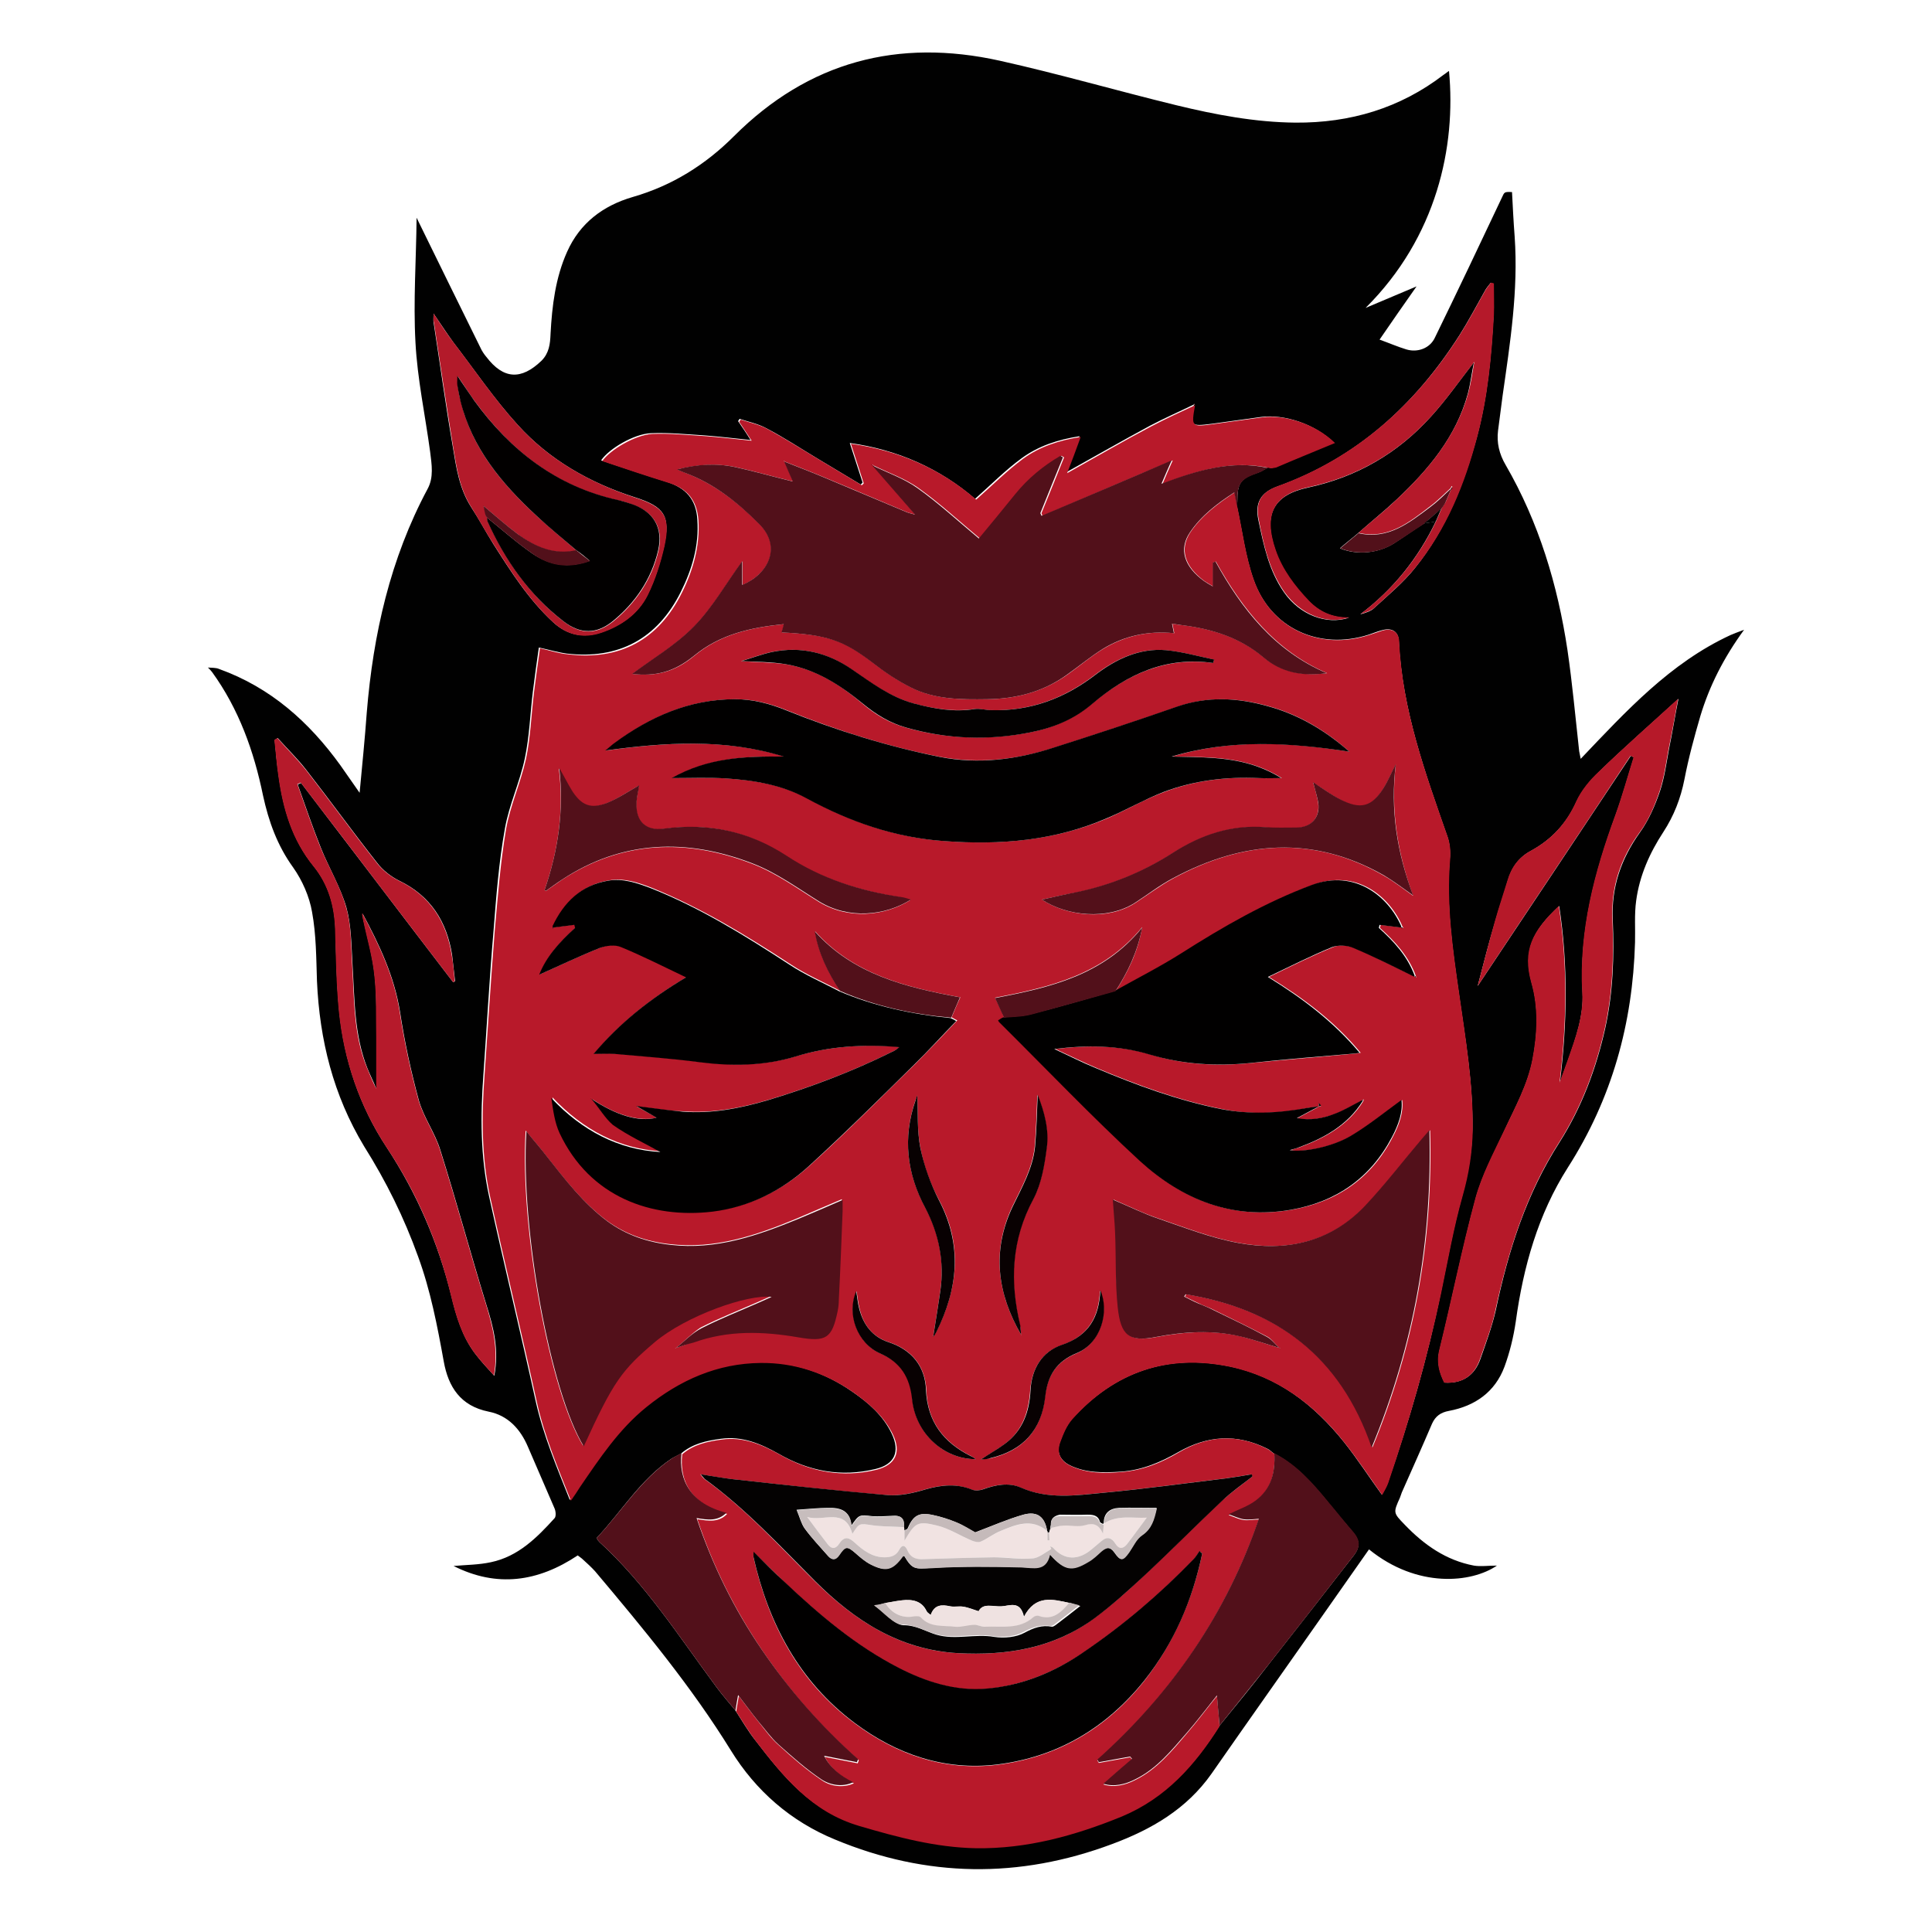 <?xml version="1.0" encoding="utf-8"?>
<!-- Generator: Adobe Illustrator 23.1.1, SVG Export Plug-In . SVG Version: 6.00 Build 0)  -->
<svg version="1.1" id="Шар_1" xmlns="http://www.w3.org/2000/svg" xmlns:xlink="http://www.w3.org/1999/xlink" x="0px" y="0px"
	 viewBox="0 0 512 512" style="enable-background:new 0 0 512 512;" xml:space="preserve">
<style type="text/css">
	.st0{fill:#FFFFFF;}
	.st1{fill:#010101;}
	.st2{fill:#B8192A;}
	.st3{fill:#52101A;}
	.st4{fill:#B61929;}
	.st5{fill:#B61A2B;}
	.st6{fill:#B5192A;}
	.st7{fill:#B31A2A;}
	.st8{fill:#020000;}
	.st9{fill:#010000;}
	.st10{fill:#040202;}
	.st11{fill:#53101A;}
	.st12{fill:#030101;}
	.st13{fill:#090102;}
	.st14{fill:#080102;}
	.st15{fill:#F1E3E2;}
	.st16{fill:#C7BDBD;}
	.st17{fill:#EFE2E1;}
	.st18{fill:#C6BBBB;}
	.st19{fill:#C5BABA;}
</style>
<rect class="st0" width="512" height="512"/>
<g>
	<path class="st1" d="M55.1,176.9c1,0.1,2.1,0,3,0.4c13.6,4.9,23.8,14,32.1,25.5c1.6,2.3,3.2,4.6,5.1,7.3c0.7-7.4,1.4-14.4,1.9-21.3
		c1.7-20.7,6.2-40.7,16.1-59.2c1.7-3.1,1.1-6.5,0.7-9.8c-1.3-9.7-3.4-19.4-3.9-29.1c-0.6-10.9,0.2-21.9,0.3-33
		c5.7,11.7,11.3,23,16.9,34.4c0.4,0.9,1,1.8,1.6,2.5c4.5,5.9,9.2,6.2,14.6,1c2-2,2.3-4.4,2.4-7.1c0.4-7.5,1.3-14.9,4.4-21.8
		c3.4-7.6,9.5-12.2,17.4-14.5c10.4-3,19.2-8.5,26.8-16.1c19.8-19.8,43.5-26,70.5-20c15.7,3.5,31.2,8,46.8,11.8
		c10.3,2.5,20.8,4.5,31.5,4.6c14.5,0.1,27.7-3.8,39.3-12.7c0.5-0.3,0.9-0.7,1.4-1c1.9,20-3.2,44-22.1,62.8c4.3-1.8,8.5-3.6,13.5-5.7
		c-3.5,5-6.6,9.4-9.8,14.1c2.5,0.9,4.8,1.9,7.1,2.6c3,0.9,6.3-0.3,7.6-3.2c6-12.3,11.9-24.7,17.7-37c0.7-1.5,0.6-1.6,2.7-1.5
		c0.2,3.9,0.4,7.9,0.7,11.8c1,14.2-1.2,28.2-3.2,42.2c-0.4,3-0.8,6.1-1.2,9.2c-0.4,3.2,0.3,6.2,2,9.1c8.8,15.2,13.8,31.8,16.4,49.1
		c1.3,8.9,2.1,17.8,3.1,26.8c0.1,0.6,0.2,1.1,0.4,2c12.1-12.7,23.7-25.4,39.7-32.8c0.9-0.4,2-0.8,3.6-1.4
		c-5.4,7.4-9.2,14.9-11.6,22.9c-1.6,5.5-3.1,11-4.2,16.7c-1,5.1-2.8,9.7-5.6,14c-3.6,5.5-6.3,11.5-7.2,18.2c-0.5,3.6-0.2,7.3-0.3,11
		c-0.6,21.5-6.1,41.4-17.8,59.7c-7.9,12.4-11.8,26.3-13.8,40.8c-0.6,4.1-1.6,8.2-3,12c-2.5,6.7-7.8,10.4-14.7,11.7
		c-2.2,0.4-3.6,1.4-4.5,3.4c-2.6,6.1-5.3,12.1-8,18.2c-0.2,0.5-0.3,0.9-0.5,1.4c-1.8,4-1.8,4,1.3,7.2c5.1,5.3,10.9,9.4,18.3,10.8
		c1.8,0.3,3.7,0,6.1,0c-6.7,4.6-21.1,6.1-33.9-4.3c-4,5.7-8,11.4-12,17.1c-9.9,14.1-19.8,28.1-29.7,42.3
		c-6.6,9.4-15.9,14.8-26.4,18.7c-24.6,9.2-49.1,8.9-73.4-1.2c-11.7-4.8-21-12.9-27.6-23.6c-10.5-17-23.2-32.3-36-47.5
		c-1-1.1-2.1-2.1-3.2-3.1c-0.4-0.4-0.9-0.7-1.4-1.1c-10.5,7-21.4,8.6-32.9,2.8c3.3-0.3,6.7-0.3,9.9-1c7.2-1.5,12.2-6.5,16.9-11.7
		c0.4-0.5,0.3-1.9-0.1-2.7c-2.3-5.4-4.7-10.8-7-16.2c-2-4.7-5.3-8.3-10.4-9.3c-7.5-1.5-10.7-6.6-11.9-13.3
		c-1.7-9.4-3.5-18.8-6.8-27.8c-3.7-10.3-8.5-20-14.3-29.2C88.3,290.2,84.7,275.6,84,260c-0.2-6.1-0.2-12.3-1.3-18.3
		c-0.7-4.1-2.6-8.4-5-11.8c-4.2-5.8-6.5-12.2-8-19.1c-2.4-11.7-6.4-22.9-13.5-32.7C55.9,177.7,55.5,177.3,55.1,176.9
		C55.1,176.9,55.1,176.9,55.1,176.9z M377.4,138.7c1-0.2,2-0.3,3.1-0.5c-4.7,9.8-11.3,18-20,24.6c1.4-0.4,2.8-0.8,3.7-1.7
		c3.7-3.4,7.7-6.7,10.8-10.6c8.2-10.2,13-22.2,16.4-34.7c2.8-10.5,3.8-21.2,4.4-32.1c0.2-2.8,0-5.7,0-8.5c-0.3-0.1-0.5-0.1-0.8-0.2
		c-0.5,0.7-1.1,1.3-1.5,2.1c-2.2,3.9-4.3,7.9-6.7,11.7c-11.8,18.5-27.3,32.6-48.2,40.1c-4.5,1.6-6.1,4.3-5.1,9
		c1.4,6.7,2.8,13.4,6.8,19.1c4.1,5.9,11.2,8.7,17.2,6.7c-4.5,0.1-7.9-1.6-10.7-4.4c-3.8-3.9-7.1-8.2-8.8-13.4
		c-3.4-9.8-0.3-14.8,8.7-16.7c12.9-2.8,23.8-9.1,32.6-18.9c4-4.4,7.4-9.3,11.3-14.3c-0.6,2.9-0.9,5.6-1.6,8.3
		c-3.1,11.4-10.4,20.1-18.8,28c-3.3,3.1-6.9,6-10.3,9c-1.5,1.3-3.1,2.5-4.8,4c4.5,1.9,10.2,1.3,14.3-1.3
		C372.2,142.2,374.7,140.4,377.4,138.7z M323.2,457.3c4.5-5.5,9-11,13.3-16.6c7.4-9.4,14.8-18.9,22.2-28.4c1.8-2.3,1.7-4.1-0.3-6.4
		c-2.2-2.6-4.4-5.2-6.5-7.8c-4.1-5-8.4-9.9-14.3-12.9c-0.6-0.4-1.1-1-1.8-1.3c-8-4-15.8-3.5-23.5,0.9c-4.7,2.7-9.6,4.8-15.2,5.2
		c-4.7,0.3-9.3,0.4-13.6-1.7c-2.6-1.3-3.6-3.5-2.6-6.2c0.8-2.1,1.7-4.4,3.2-6.1c11.3-12.4,25.3-17.3,41.7-13.9
		c12.7,2.6,22.4,10.1,30.4,20.1c3.5,4.4,6.6,9.2,10,13.9c0.6-1.1,1.2-2.1,1.6-3.2c5.7-16.4,10.5-33.1,14-50.2
		c1.8-8.6,3.3-17.3,5.7-25.8c1.6-5.9,2.6-11.7,2.7-17.7c0.2-12.1-1.9-24-3.6-36c-1.7-11.8-3.4-23.5-2.4-35.5c0.2-1.9,0-4.1-0.6-5.9
		c-5.9-16.9-12-33.7-12.9-51.9c-0.1-2.6-1.9-3.6-4.4-2.9c-1.2,0.3-2.4,0.8-3.6,1.2c-13.1,4.2-26-1.7-30.5-14.6
		c-2.2-6.2-3-12.9-4.4-19.4c0-0.4,0.1-0.8,0.1-1.2c0-5.1,0.8-6.2,5.6-7.8c0.9-0.3,1.7-0.9,2.5-1.3c0.3,0,0.6,0,0.8,0.1
		c0.4-0.1,0.7-0.1,1.1-0.2c5.2-2.1,10.3-4.3,15.6-6.5c-5-4.9-13.1-7.6-19.3-6.8c-4.3,0.6-8.7,1.2-13,1.8c-5.7,0.7-5.8,0.7-4.8-5
		c0.1,0,0.1-0.1,0.2-0.1c-0.1-0.1-0.1-0.1-0.2-0.2c0,0.1,0,0.1,0,0.2c-3.9,1.9-7.8,3.6-11.6,5.6c-7.4,4-14.6,8.1-22.3,12.4
		c1.2-3.3,2.3-6.3,3.6-9.6c-5.8,0.9-10.9,2.6-15.3,5.8c-4.4,3.2-8.2,7.1-12.4,10.8c-9.3-8-20.4-13-33.2-14.8
		c1.2,3.7,2.3,7.1,3.4,10.5c-0.2,0.2-0.3,0.3-0.5,0.5c-3.8-2.3-7.7-4.6-11.5-6.9c-4.5-2.7-8.9-5.6-13.5-8c-2.2-1.2-4.7-1.7-7.1-2.5
		c-0.1,0.2-0.3,0.4-0.4,0.6c1.1,1.6,2.2,3.2,3.3,5c-4.1-0.4-8.1-0.9-12-1.2c-4.8-0.3-9.6-0.8-14.4-0.6c-4.5,0.2-11.1,4.1-13.2,7.2
		c5.8,1.9,11.6,3.9,17.4,5.7c5.1,1.6,7.8,4.7,8.1,10c0.5,6.8-1.4,13.2-4.4,19.2c-6.2,12.4-16.5,17.9-30.2,16.3
		c-2.3-0.3-4.6-1-7.4-1.6c-0.6,4.1-1.1,7.9-1.6,11.8c-0.7,5.8-0.9,11.8-2.1,17.5c-1.3,6.3-4.2,12.4-5.3,18.7c-1.6,8.9-2.3,18-3,27
		c-1.1,12.8-1.8,25.6-2.7,38.3c-0.8,10.7-0.8,21.5,1.5,32.1c4,18.2,8.4,36.3,12.4,54.5c2,8.9,5.5,17.2,9,26c0.9-1.4,1.6-2.5,2.4-3.6
		c5.2-7.6,10.3-15.3,17.6-21.2c8.9-7.2,18.8-11.6,30.3-11.7c9-0.1,17.3,2.7,24.7,7.9c4.2,2.9,8,6.2,10.3,11c2.3,4.8,0.8,8.2-4.3,9.4
		c-9.1,2.2-17.6,0.6-25.6-4c-4.8-2.7-9.7-4.8-15.4-4c-3.8,0.5-7.5,1.3-10.5,3.9c-0.9,0.5-1.8,0.9-2.6,1.4c-8.2,5.5-13.2,14-19.8,21
		c0.3,0.5,0.5,0.8,0.7,1c12.3,11.2,21.2,25.2,31,38.4c1.6,2.2,3.4,4.2,5.1,6.3c1.7,2.6,3.3,5.4,5.2,7.8c7.4,9.6,14.8,18.8,27.4,22.5
		c10.2,3,20.3,5.8,30.9,5.9c13.5,0.2,26.2-3.2,38.7-8.4C309,476.3,316.7,467.6,323.2,457.3z M391.6,261.3
		c13.8-20.7,27.2-40.8,40.6-61c0.3,0.1,0.5,0.3,0.8,0.4c-1.6,5.1-3,10.2-4.8,15.2c-5.6,15.3-9.7,30.7-8.8,47.2
		c0.3,6.1-1.8,12-3.8,17.7c-0.7,2-1.5,4.1-2.2,6.1c1.9-15.6,2.2-31.1-0.2-46.8c-7.1,6.6-9.6,11.8-7.3,20.3
		c1.9,6.6,1.6,13.5,0.3,20.3c-1.3,6.8-4.7,12.8-7.5,18.9c-2.7,5.9-5.9,11.7-7.6,17.9c-3.6,13.3-6.3,26.9-9.6,40.3
		c-0.8,3.3,0,6,1.3,8.6c4.9,0.3,8-2,9.5-6.2c1.5-4.3,3.1-8.6,4.1-13c3.3-15.7,8.1-30.8,16.9-44.5c5.9-9.3,9.7-19.5,12.1-30.2
		c2.1-9.5,2.4-19.1,2-28.8c-0.4-8.6,2.2-16.1,7.2-23.1c2.3-3.2,4-7.1,5.3-10.9c1.2-3.6,1.7-7.4,2.4-11.2c0.9-4.4,1.6-8.8,2.5-13.3
		c-7.1,6.5-14.2,12.7-21,19.3c-2.4,2.3-4.6,5-6,7.9c-2.6,5.8-6.6,10.1-12.1,13.1c-3.2,1.7-5.1,4.4-6.1,7.8c-1,3.6-2.3,7.1-3.3,10.7
		C394.6,249.6,393.2,255.2,391.6,261.3z M120.1,260.3c0.2-0.1,0.4-0.2,0.5-0.3c-0.3-2.3-0.5-4.7-0.8-7c-1.4-8.8-5.7-15.6-14-19.6
		c-2.2-1.1-4.4-2.8-5.9-4.8c-6.3-8-12.3-16.3-18.6-24.4c-2.3-3-5.1-5.7-7.7-8.6c-0.3,0.2-0.5,0.3-0.8,0.5c0.3,3.3,0.6,6.5,1.1,9.8
		c1.2,8.6,3.6,16.7,9.2,23.6c4,4.9,5.6,10.6,5.8,16.9c0.2,7.2,0.3,14.5,1,21.6c1.3,13,5.4,25.2,12.6,36.1
		c8,12.2,13.6,25.2,17.1,39.3c1.3,5.4,2.9,10.8,6.3,15.3c1.5,2,3.2,3.8,5.1,5.9c1.3-7-0.2-12.8-2.1-18.8c-4.2-13.6-7.9-27.4-12.2-41
		c-1.4-4.6-4.4-8.6-5.7-13.2c-2.1-7.7-3.8-15.6-5-23.5c-1.5-9.4-5.5-17.8-9.9-26c0,0.6,0.1,1.1,0.2,1.7c1.1,4.9,2.5,9.8,3,14.8
		c0.6,5.4,0.4,11,0.5,16.4c0.1,4.6,0,9.2,0,13.6c0.1,0.1-0.1-0.1-0.2-0.4c-0.7-1.7-1.5-3.3-2.2-5c-3.6-9-3.4-18.5-4-27.9
		c-0.3-5-0.3-10.1-1.6-14.8c-1.6-5.5-4.7-10.6-6.8-15.9c-2.2-5.5-4.1-11.1-6.1-16.7c0.3-0.1,0.6-0.3,0.9-0.4
		C93.2,225,106.6,242.7,120.1,260.3z M114.9,83.1c0,1.2-0.1,1.8,0,2.3c1.7,11,3.2,22,5.1,33c0.9,5.5,1.7,11,4.8,15.9
		c2.1,3.2,3.9,6.6,5.9,9.8c4.7,7.4,9.4,14.8,15.9,20.8c3.7,3.4,8,4.3,12.7,2.7c5.3-1.8,9.8-4.9,12.3-10c2-4,3.4-8.5,4.4-12.9
		c1.7-8,0.1-10.4-7.7-12.9c-11.9-3.8-22.7-9.9-31.1-19.2c-6.2-6.8-11.4-14.5-17-21.8C118.5,88.5,116.9,86,114.9,83.1z"/>
	<path class="st1" d="M55.1,176.9c0,0,0.1-0.1,0.1-0.1C55.1,176.9,55.1,176.9,55.1,176.9C55.1,176.9,55.1,176.9,55.1,176.9z"/>
	<path class="st2" d="M327.9,134.3c1.4,6.5,2.2,13.2,4.4,19.4c4.5,12.9,17.4,18.8,30.5,14.6c1.2-0.4,2.4-0.8,3.6-1.2
		c2.5-0.7,4.3,0.3,4.4,2.9c0.8,18.2,7,35,12.9,51.9c0.6,1.8,0.8,3.9,0.6,5.9c-1,12,0.7,23.7,2.4,35.5c1.7,11.9,3.7,23.8,3.6,36
		c-0.1,6-1,11.8-2.7,17.7c-2.4,8.5-3.9,17.2-5.7,25.8c-3.6,17-8.4,33.7-14,50.2c-0.4,1.1-1,2.1-1.6,3.2c-3.4-4.8-6.5-9.5-10-13.9
		c-7.9-10-17.7-17.4-30.4-20.1c-16.5-3.4-30.5,1.4-41.7,13.9c-1.5,1.7-2.4,3.9-3.2,6.1c-1,2.7-0.1,4.9,2.6,6.2
		c4.3,2.1,9,2.1,13.6,1.7c5.5-0.4,10.5-2.4,15.2-5.2c7.7-4.5,15.5-5,23.5-0.9c0.6,0.3,1.2,0.9,1.8,1.3c0.3,5-0.8,9.5-5,12.6
		c-2,1.5-4.4,2.3-7.1,3.6c1.4,0.5,2.6,1.1,3.9,1.3c1.3,0.2,2.6-0.1,4.1-0.1c-8.7,25.1-23.1,46.2-42.8,63.8c0.1,0.2,0.3,0.5,0.4,0.7
		c2.8-0.5,5.5-1,8.3-1.5c0.2,0.2,0.3,0.4,0.5,0.6c-2.6,2.2-5.1,4.4-7.6,6.6c2.8,0.9,5.8,0.2,8.5-1.2c5.7-2.8,9.7-7.7,13.7-12.4
		c2.7-3.1,5.1-6.4,7.9-9.8c0.3,2.9,0.5,5.4,0.7,8c-6.5,10.3-14.2,19-25.9,23.9c-12.5,5.1-25.2,8.6-38.7,8.4
		c-10.6-0.2-20.7-2.9-30.9-5.9c-12.6-3.7-20-12.9-27.4-22.5c-1.9-2.5-3.5-5.2-5.2-7.8c0.2-1.2,0.4-2.5,0.7-4.1
		c2,2.6,3.6,4.8,5.3,6.9c1.7,2.1,3.3,4.4,5.4,6.2c3.6,3.3,7.3,6.5,11.3,9.2c2.9,2,6.4,1.8,8.5,0.8c-3.3-1.6-6.1-3.8-7.7-7
		c2.9,0.6,5.8,1.1,8.7,1.7c0.1-0.3,0.2-0.5,0.3-0.8c-9.8-8.6-18.2-18.3-25.5-29c-7.3-10.8-13.1-22.3-17.3-34.9
		c3,0.5,5.7,0.9,7.9-1.4c-9.5-2.4-12.7-8.7-11.9-15.8c3-2.6,6.7-3.4,10.5-3.9c5.6-0.8,10.6,1.3,15.4,4c8,4.6,16.6,6.2,25.6,4
		c5.1-1.3,6.6-4.7,4.3-9.4c-2.3-4.7-6.1-8-10.3-11c-7.4-5.2-15.8-8-24.7-7.9c-11.4,0.1-21.4,4.5-30.3,11.7
		c-7.3,5.9-12.4,13.6-17.6,21.2c-0.7,1.1-1.4,2.2-2.4,3.6c-3.5-8.8-7-17.1-9-26c-4-18.2-8.4-36.3-12.4-54.5
		c-2.3-10.6-2.3-21.3-1.5-32.1c0.9-12.8,1.7-25.6,2.7-38.3c0.8-9,1.5-18.1,3-27c1.1-6.3,3.9-12.4,5.3-18.7
		c1.2-5.7,1.4-11.7,2.1-17.5c0.5-3.9,1-7.7,1.6-11.8c2.7,0.6,5,1.4,7.4,1.6c13.7,1.7,24-3.8,30.2-16.3c3-6,4.8-12.4,4.4-19.2
		c-0.4-5.4-3-8.5-8.1-10c-5.8-1.8-11.5-3.7-17.4-5.7c2.1-3,8.7-6.9,13.2-7.2c4.8-0.2,9.6,0.3,14.4,0.6c4,0.3,7.9,0.8,12,1.2
		c-1.2-1.8-2.2-3.4-3.3-5c0.1-0.2,0.3-0.4,0.4-0.6c2.4,0.8,4.9,1.3,7.1,2.5c4.6,2.5,9,5.3,13.5,8c3.8,2.3,7.7,4.6,11.5,6.9
		c0.2-0.2,0.3-0.3,0.5-0.5c-1.1-3.4-2.2-6.8-3.4-10.5c12.9,1.8,24,6.8,33.2,14.8c4.2-3.7,8.1-7.6,12.4-10.8
		c4.4-3.2,9.5-4.9,15.3-5.8c-1.2,3.3-2.3,6.3-3.6,9.6c7.7-4.3,14.9-8.5,22.3-12.4c3.8-2,7.7-3.8,11.6-5.6l0,0c-1,5.7-1,5.8,4.8,5
		c4.4-0.6,8.7-1.2,13-1.8c6.2-0.8,14.3,1.9,19.3,6.8c-5.3,2.2-10.5,4.3-15.6,6.5c-0.4,0.1-0.7,0.1-1.1,0.2c-0.3,0-0.6,0-0.8-0.1
		c-9.7-2.1-18.7,0.6-28.2,4.2c1-2.4,1.7-4,2.7-6.2c-11.9,5-23.2,9.9-34.5,14.7c-0.1-0.2-0.2-0.4-0.3-0.7c2-4.9,4-9.8,6-14.8
		c-0.2-0.1-0.5-0.3-0.7-0.4c-4.6,2.7-8.6,6-12,10.2c-3.3,4.1-6.7,8.1-9.6,11.7c-5.4-4.5-10.6-9.3-16.2-13.3
		c-3.6-2.6-8.1-4.1-12.1-6.1c-0.1-0.1-0.1-0.2-0.2-0.2c0,0,0,0.1,0,0.1c0,0,0.1,0.1,0.2,0.1c3.7,4.3,7.4,8.6,11.2,13.1
		c-0.9-0.3-1.6-0.4-2.3-0.7c-6.7-2.8-13.4-5.7-20.2-8.5c-4-1.7-8.1-3.3-12.2-4.9c0-0.1,0-0.1-0.1-0.2c0,0-0.1,0-0.1,0
		c0.1,0.1,0.1,0.1,0.2,0.2c0.8,1.8,1.5,3.5,2.3,5.3c-5.3-1.3-10.2-2.7-15.2-3.8c-5.1-1.1-10.2-0.7-15.5,0.6c0.9,0.4,1.5,0.7,2.1,0.9
		c7.7,2.9,14,7.9,19.7,13.6c6.1,6.1,2.3,13.2-4.5,16.1c0-2.2,0-4.3,0-6.3c-4.3,5.9-7.9,12.3-12.8,17.3c-4.9,5-11.1,8.7-16.4,12.6
		c6.3,0.7,11.2-0.5,16.4-4.8c6.9-5.7,15-7.5,23.8-8.4c-0.2,0.9-0.4,1.5-0.6,2.2c12.2,0.6,16.5,2.1,24.1,8c3.2,2.5,6.6,4.8,10.2,6.6
		c6.3,3.2,13.3,3.2,20.2,3.1c7.7-0.1,14.9-2,21.3-6.6c3.1-2.2,6-4.7,9.3-6.7c5.8-3.5,12.1-4.9,18.9-4.2c-0.2-0.9-0.3-1.6-0.5-2.5
		c1.1,0.2,2,0.3,2.8,0.4c7.9,1,15.2,3.3,21.4,8.5c4.8,4,10.6,5,16.8,4.2c-13.7-5.9-22.4-16.9-29.5-29.6c-0.2,0.1-0.5,0.2-0.7,0.3
		c0,2,0,4,0,6.3c-1-0.6-1.7-1-2.3-1.4c-5.3-3.9-6.7-8.5-3.7-13c3-4.4,7.3-7.6,11.7-10.5C327.5,131.9,327.7,133.1,327.9,134.3z
		 M258.6,386.7c0,0,0.1,0.1,0.1,0.1C258.7,386.8,258.6,386.8,258.6,386.7c-0.4-0.3-0.8-0.6-1.2-0.8c-7.2-3.6-11.6-9-11.9-17.5
		c-0.3-6.3-3.8-10.7-9.9-12.7c-4.4-1.4-6.8-4.6-7.8-8.9c-0.4-1.5-0.5-3-0.8-4.6c-2.6,6,0.2,13.8,6.4,16.5c5.5,2.4,7.9,6.3,8.4,12.1
		C242.6,379.8,250.1,386.7,258.6,386.7z M270.6,353.7c0,0.2,0.1,0.4,0,0.1C270.8,354.1,270.7,353.9,270.6,353.7
		c-0.1-0.8-0.1-1.6-0.3-2.4c-2.8-11.6-2.4-22.8,3.5-33.6c2.1-3.9,2.9-8.8,3.5-13.4c0.7-4.8-0.6-9.6-2.4-14.2
		c-0.2,4.7-0.3,9.3-0.7,13.8c-0.6,5.8-3.5,10.8-6,16C262.8,331.6,264.3,342.8,270.6,353.7z M339,357.2c0.1,0.1,0.2,0.2,0.2,0.2
		c0-0.1,0-0.1,0-0.2C339.1,357.3,339.1,357.2,339,357.2c-1.1-1-2-2.4-3.2-3c-4.6-2.4-9.3-4.7-14-7c-1.3-0.7-2.8-1.1-4.1-1.8
		c-1.3-0.6-2.5-1.2-3.7-1.8c0.1-0.2,0.3-0.4,0.4-0.6c23.9,3.9,41,16.4,49.3,40.6c11.2-27.1,16.1-54.8,15.3-84.1
		c-0.9,1.1-1.4,1.6-1.9,2.2c-5.1,6-9.9,12.3-15.3,18c-9.2,9.6-20.9,12-33.4,9.7c-7.2-1.3-14.1-4-21.1-6.4c-4-1.3-7.8-3.2-12.2-5.1
		c0.2,3.2,0.5,5.9,0.6,8.6c0.2,6.6-0.1,13.3,0.7,19.9c0.8,7.6,3,9.3,10.2,7.9c7.5-1.4,15-1.9,22.4-0.1
		C332.2,355,335.6,356.2,339,357.2z M179.2,357.2c1.5-0.5,3-1,4.4-1.6c9.1-3.3,18.4-3,27.7-1.4c7.4,1.3,8.9,0.3,10.5-7
		c0.2-1,0.2-2,0.3-3c0.3-7.8,0.7-15.6,1-23.4c0-0.9,0-1.7,0-3c-4.3,1.8-8.1,3.5-11.9,5.1c-10.8,4.5-21.7,8.2-33.7,6.8
		c-6.2-0.7-11.8-2.6-16.8-6.3c-6.4-4.8-11.2-11.1-16.1-17.3c-1.6-2.1-3.4-4.1-5.3-6.5c-1.6,25.7,6.4,69.1,15.2,83.5
		c8-17.3,10.1-20.2,18.8-27.6c8.3-7,24.7-12.8,31-12c-1.4,0.6-2.5,1.1-3.6,1.6c-5,2.2-10.1,4.2-15,6.7
		C183.4,353.3,181.4,355.4,179.2,357.2c-0.1,0-0.2,0.1-0.3,0.2C179,357.4,179.1,357.3,179.2,357.2z M168.7,293.2
		C168.5,293.1,168.3,293,168.7,293.2C168.3,293.2,168.5,293.2,168.7,293.2c1.8,1,3.5,2,5.4,3c-4.8,1.1-10.7-0.6-17.3-5
		c0-0.1-0.1-0.1-0.1-0.2c0,0-0.1,0-0.1,0c0.1,0,0.2,0.1,0.2,0.1c1.9,2.3,3.5,5.1,5.9,6.8c4.1,2.9,8.8,5.1,12.6,7.2
		c-11-0.6-20.7-5.6-28.9-14.3c0.4,3.3,0.8,6.5,2.2,9.3c7.9,16.9,24.3,22.7,40.5,20.8c9.8-1.2,18.5-5.6,25.7-12.2
		c9.5-8.6,18.5-17.7,27.7-26.7c3.8-3.8,7.5-7.7,11.2-11.6c-0.7-0.3-1.1-0.6-1.5-0.8c0.7-1.7,1.4-3.4,2.3-5.3
		c-14.6-2.7-28.3-6.1-38.5-17.5c1,5.9,3.5,11,6.7,15.8c-4.4-2.3-9-4.3-13.1-7c-11.8-7.7-23.7-15-36.8-20.3c-3.6-1.4-7.4-2.7-11.4-2
		c-7.2,1.2-11.7,5.8-14.7,12.1c0,0.2,0,0.4-0.1,0.6c0.1-0.1,0.2-0.2,0.3-0.3c1.8-0.2,3.7-0.5,5.5-0.7c0.1,0.3,0.1,0.5,0.2,0.8
		c-4.1,3.7-7.7,7.7-9.5,12.4c5.2-2.3,10.6-4.9,16.1-7.1c1.7-0.7,4-0.9,5.6-0.2c5.6,2.3,11.1,5.1,17.2,8c-9.5,5.7-17.5,12-24.5,20.3
		c2.3,0,4-0.1,5.6,0c7.5,0.7,15,1.2,22.5,2.2c8.6,1.1,17.1,1,25.4-1.5c9-2.7,18.1-3.2,27.5-2.5c-0.6,0.6-1.3,1-2,1.3
		c-10.5,5.2-21.4,9.3-32.6,12.7c-7.4,2.2-15,3.7-22.8,3.1C176.9,294.4,172.8,293.7,168.7,293.2z M360.9,291.7
		c-2.4,1.2-4.8,2.7-7.3,3.6c-3.1,1.1-6.4,1.8-9.9,1.1c2.1-1.1,3.9-2.1,5.8-3.1c0.2-0.1,0.4-0.1,0.6-0.2c-0.2-0.2-0.4-0.4-0.6-0.7
		c0,0.3,0,0.6,0,0.9c-0.9,0.1-1.8,0.1-2.7,0.3c-7.6,1.5-15.3,1.9-23,0.3c-11.4-2.3-22.3-6.3-33-10.8c-3.8-1.6-7.4-3.4-11.1-5.1
		c8.7-1.1,17.2-1,25.4,1.5c8.7,2.7,17.5,3.1,26.6,2.2c9.1-0.9,18.3-1.6,27.5-2.5c0.4,0,0.7-0.1,1.4-0.2
		c-6.8-8.2-14.9-14.3-24.3-20.1c6-2.9,11.4-5.6,17-7.9c1.6-0.7,4-0.5,5.6,0.2c5.5,2.3,10.7,5.1,16.1,7.6c0.1,0.1,0.2,0.2,0.3,0.3
		c0-0.2-0.1-0.3-0.1-0.5c-1.9-5.2-5.5-9.1-9.5-12.7c0.1-0.3,0.1-0.5,0.2-0.8c1.9,0.2,3.7,0.5,5.6,0.7c0.2,0,0.3,0.1,0.5,0.1
		c-0.1-0.1-0.2-0.2-0.3-0.3c-3.4-8.1-12.3-15.4-23.7-11.1c-12.3,4.6-23.5,11.1-34.6,18.1c-5.7,3.6-11.8,6.7-17.7,10
		c3.2-5,5.8-10.2,7-16.9c-10.4,12.7-24.5,15.9-39,18.7c0.9,1.9,1.7,3.6,2.4,5.2c-0.5,0.3-1,0.6-1.4,0.8c0.1,0.2,0.2,0.4,0.3,0.5
		c12.4,12.3,24.5,25,37.3,36.8c11.1,10.2,24.4,15.6,40,12.9c12.1-2.1,21.2-8.4,26.8-19.3c1.7-3.2,2.9-6.6,2.5-9.8
		c-4.4,3.2-8.7,6.7-13.4,9.5c-5.1,3-12.6,4.5-16.2,3.8c0.9-0.3,1.6-0.5,2.3-0.7c6.8-2.5,13-5.9,17-12.3c0-0.2,0.1-0.3,0.1-0.5
		C361.1,291.5,361,291.6,360.9,291.7z M357.6,199.2c-6.4-5.7-13.5-9.9-21.6-12.1c-7.9-2.2-15.8-2.6-23.7,0.1
		c-10.9,3.8-21.8,7.4-32.8,10.9c-9.9,3.2-20,4.4-30.2,2.5c-13.9-2.7-27.4-7-40.6-12.3c-4.4-1.8-8.9-3-13.7-3
		c-12.2,0-22.6,4.6-32.1,11.7c-0.8,0.6-1.6,1.3-2.3,1.9c16-2.2,31.7-3.2,47.3,1.6c-10.1-0.1-20,0.3-29.7,5.7c5.3,0,9.9-0.2,14.5,0.1
		c7.4,0.5,14.7,1.7,21.3,5.3c11.4,6.2,23.4,10.4,36.5,11.3c14.9,1.1,29.3-0.2,43.1-6.1c5-2.2,9.8-5,14.9-6.9
		c8.1-3.1,16.7-4.1,25.4-3.7c1.9,0.1,3.9,0,5.8,0c-2.1-1.3-4.2-2.3-6.4-3.1c-7.3-2.6-14.9-2.5-22.6-2.6
		C326,195.8,341.8,196.7,357.6,199.2z M331.9,391.3c-0.1-0.2-0.2-0.4-0.3-0.6c-2.3,0.4-4.6,0.8-6.9,1.1c-10.8,1.3-21.6,2.8-32.4,3.8
		c-7.3,0.7-14.7,1.8-21.9-1.4c-3.2-1.4-6.7-0.7-10,0.5c-0.8,0.3-2,0.4-2.8,0.1c-4.2-1.7-8.2-1.3-12.4-0.1c-3.3,1-6.9,1.8-10.2,1.5
		c-13.6-1.1-27.2-2.7-40.9-4.2c-2.7-0.3-5.3-0.8-8.5-1.3c0.6,0.8,0.8,1,1,1.2c10.9,7.8,19.8,17.7,29.3,27.1
		c10.5,10.4,22.4,18.2,37.8,19.1c13.1,0.7,25.4-1.2,36.2-9.2c4.6-3.4,8.9-7.2,13.1-11.2c7-6.5,13.7-13.3,20.7-19.9
		C326.4,395.4,329.2,393.4,331.9,391.3z M318.6,411.7c-0.2-0.2-0.5-0.4-0.7-0.6c-0.5,0.7-1,1.6-1.6,2.2
		c-8.9,9.2-18.5,17.4-29.1,24.6c-7.8,5.3-16.4,8.8-25.8,9.7c-8.2,0.7-16-1.8-23.2-5.5c-11.3-5.8-21-14-30.2-22.7
		c-2.7-2.6-5.3-5.2-8.3-8.1c0,0.8-0.1,1.2,0,1.5c4,17.7,12.1,33,26.8,43.9c11.1,8.3,23.8,12.7,37.8,11c15.9-2,28.9-9.6,39-22.3
		C311.1,435.3,316,424.1,318.6,411.7z M276.1,238.4c6.7,4.4,17.3,5.6,24.6,1c3.4-2.2,6.7-4.7,10.2-6.6c18.5-10,37.2-11.5,55.9-0.7
		c2.6,1.5,4.9,3.3,7.7,5.3c-4.2-11.4-6-22.8-4.6-34.8c-1.2,2.3-2.1,4.5-3.3,6.4c-3.1,5-6,5.8-11.3,3c-2.5-1.3-4.7-3-7.3-4.6
		c0.5,1.7,0.9,3.2,1.2,4.7c0.9,4.2-1.4,7.3-5.7,7.3c-2.7,0-5.5,0.1-8.2-0.1c-9-0.7-16.9,2-24.5,6.8c-7.8,5-16.3,8.5-25.4,10.4
		C282.4,237,279.4,237.7,276.1,238.4z M144.3,235.9c0.3,0.1,0.4,0.2,0.4,0.2c1.3-0.9,2.7-1.9,4-2.8c16.1-10.6,33.2-11.1,50.6-4.4
		c6.3,2.4,11.9,6.5,17.7,10.1c7.7,4.7,17.3,3.9,24.3-0.5c-0.9-0.2-1.8-0.5-2.7-0.7c-10.8-1.7-21.1-4.9-30.2-10.9
		c-10.1-6.6-20.9-8.9-32.7-7.2c-4.6,0.6-7.3-2-7.1-6.7c0.1-1.7,0.5-3.3,0.7-4.8c-2.9,1.6-5.6,3.5-8.6,4.7c-4.2,1.7-6.6,0.7-9.1-3.1
		c-1.3-1.9-2.3-4-3.5-6.2C149.5,214.8,147.9,225.5,144.3,235.9z M321.5,175.7c0.1-0.3,0.1-0.6,0.2-0.9c-4.2-0.9-8.5-2.1-12.8-2.5
		c-7.1-0.6-13.3,2.4-18.8,6.6c-8.1,6.2-17.2,9.6-27.5,9.3c-1.5,0-3-0.5-4.4-0.3c-5.6,0.8-10.9-0.1-16.2-1.5
		c-6.1-1.7-11.2-5.4-16.3-9c-6.5-4.5-13.5-6.2-21.3-4.6c-2.7,0.6-5.3,1.6-8,2.4c4,0.3,7.9,0.3,11.6,0.8c8,1.2,14.6,5.4,20.6,10.5
		c3.4,2.9,7.1,5.1,11.4,6.3c10.9,3.1,21.9,3.4,32.9,1.3c6.1-1.2,11.6-3.5,16.5-7.6C298.7,178.7,309,174,321.5,175.7z M243.1,290.3
		c0,0.1-0.3,0.7-0.5,1.3c-3.4,9.9-2.3,19.3,2.6,28.4c3.7,6.9,5.1,14.2,4,22c-0.6,4-1.2,8-1.9,12.2c0.4-0.5,0.6-0.8,0.8-1.2
		c5.8-11.6,7.1-23.2,0.7-35.1c-2.3-4.3-4-9-4.9-13.8C243,299.5,243.3,294.6,243.1,290.3z M259.9,386.8c1.2-0.2,1.9-0.2,2.5-0.3
		c8.6-2,13.5-7.3,14.5-16.2c0.6-5.6,3-9.4,8.3-11.6c6.5-2.7,8.8-11.1,6.3-16.7c-0.3,7.2-3.2,12.1-10.2,14.5c-5.3,1.8-7.9,6.4-8.3,12
		c-0.4,5.8-2.1,10.8-6.9,14.3C264.3,384.1,262.3,385.3,259.9,386.8z"/>
	<path class="st3" d="M231.1,123.3c4.1,2,8.5,3.5,12.1,6.1c5.6,4,10.8,8.8,16.2,13.3c2.9-3.5,6.3-7.6,9.6-11.7
		c3.4-4.2,7.4-7.5,12-10.2c0.2,0.1,0.5,0.3,0.7,0.4c-2,4.9-4,9.8-6,14.8c0.1,0.2,0.2,0.4,0.3,0.7c11.3-4.8,22.7-9.6,34.5-14.7
		c-1,2.2-1.7,3.9-2.7,6.2c9.5-3.6,18.6-6.3,28.2-4.2c-0.8,0.4-1.6,1-2.5,1.3c-4.8,1.7-5.6,2.7-5.6,7.8c0,0.4,0,0.8-0.1,1.2
		c-0.2-1.2-0.4-2.4-0.7-3.8c-4.5,2.9-8.7,6.1-11.7,10.5c-3.1,4.5-1.6,9.2,3.7,13c0.6,0.4,1.2,0.8,2.3,1.4c0-2.3,0-4.3,0-6.3
		c0.2-0.1,0.5-0.2,0.7-0.3c7,12.7,15.7,23.7,29.5,29.6c-6.3,0.9-12-0.1-16.8-4.2c-6.2-5.2-13.5-7.5-21.4-8.5
		c-0.9-0.1-1.7-0.3-2.8-0.4c0.2,0.9,0.3,1.6,0.5,2.5c-6.8-0.7-13.2,0.7-18.9,4.2c-3.2,2-6.2,4.5-9.3,6.7c-6.3,4.6-13.5,6.5-21.3,6.6
		c-6.9,0.1-13.9,0.1-20.2-3.1c-3.6-1.8-7-4.1-10.2-6.6c-7.6-5.8-11.9-7.4-24.1-8c0.2-0.7,0.4-1.3,0.6-2.2
		c-8.8,0.9-16.9,2.7-23.8,8.4c-5.3,4.3-10.1,5.5-16.4,4.8c5.2-3.9,11.5-7.6,16.4-12.6c4.9-5,8.5-11.4,12.8-17.3c0,2.1,0,4.2,0,6.3
		c6.8-2.8,10.6-10,4.5-16.1c-5.7-5.7-12-10.8-19.7-13.6c-0.6-0.2-1.2-0.5-2.1-0.9c5.4-1.4,10.4-1.7,15.5-0.6c5,1.1,9.9,2.5,15.2,3.8
		c-0.8-1.8-1.6-3.6-2.3-5.3l0,0c4.1,1.6,8.2,3.2,12.2,4.9c6.7,2.8,13.5,5.7,20.2,8.5c0.7,0.3,1.4,0.4,2.3,0.7
		C238.5,131.8,234.8,127.5,231.1,123.3L231.1,123.3z"/>
	<path class="st4" d="M391.6,261.3c1.6-6.1,3-11.7,4.6-17.3c1-3.6,2.2-7.1,3.3-10.7c1-3.5,3-6.1,6.1-7.8c5.6-3,9.5-7.3,12.1-13.1
		c1.3-2.9,3.6-5.7,6-7.9c6.8-6.6,13.9-12.8,21-19.3c-0.8,4.5-1.6,8.9-2.5,13.3c-0.7,3.8-1.2,7.6-2.4,11.2c-1.3,3.8-2.9,7.7-5.3,10.9
		c-5.1,7-7.6,14.5-7.2,23.1c0.4,9.7,0.1,19.3-2,28.8c-2.4,10.7-6.2,20.9-12.1,30.2c-8.8,13.7-13.5,28.8-16.9,44.5
		c-0.9,4.4-2.6,8.7-4.1,13c-1.5,4.3-4.6,6.6-9.5,6.2c-1.3-2.6-2.1-5.3-1.3-8.6c3.3-13.4,6-27,9.6-40.3c1.7-6.2,4.8-12,7.6-17.9
		c2.9-6.2,6.2-12.1,7.5-18.9c1.3-6.8,1.6-13.7-0.3-20.3c-2.4-8.5,0.2-13.6,7.3-20.3c2.4,15.7,2.1,31.2,0.2,46.8
		c0.7-2,1.5-4.1,2.2-6.1c2-5.7,4.2-11.6,3.8-17.7c-0.9-16.5,3.2-32,8.8-47.2c1.8-5,3.2-10.1,4.8-15.2c-0.3-0.1-0.5-0.3-0.8-0.4
		C418.8,220.5,405.3,240.6,391.6,261.3z"/>
	<path class="st3" d="M323.2,457.3c-0.2-2.5-0.5-5.1-0.7-8c-2.8,3.5-5.2,6.7-7.9,9.8c-4.1,4.7-8,9.6-13.7,12.4
		c-2.7,1.4-5.7,2.1-8.5,1.2c2.5-2.2,5-4.4,7.6-6.6c-0.2-0.2-0.3-0.4-0.5-0.6c-2.8,0.5-5.5,1-8.3,1.5c-0.1-0.2-0.3-0.5-0.4-0.7
		c19.7-17.6,34.2-38.7,42.8-63.8c-1.5,0.1-2.8,0.3-4.1,0.1c-1.2-0.2-2.4-0.8-3.9-1.3c2.6-1.3,5.1-2.1,7.1-3.6
		c4.2-3.1,5.3-7.6,5-12.6c5.9,3,10.2,7.9,14.3,12.9c2.2,2.6,4.3,5.3,6.5,7.8c2,2.3,2.1,4.1,0.3,6.4c-7.4,9.5-14.8,19-22.2,28.4
		C332.1,446.3,327.6,451.8,323.2,457.3z"/>
	<path class="st5" d="M120.1,260.3c-13.5-17.6-26.9-35.3-40.4-52.9c-0.3,0.1-0.6,0.3-0.9,0.4c2,5.6,3.9,11.2,6.1,16.7
		c2.2,5.4,5.3,10.4,6.8,15.9c1.4,4.7,1.3,9.8,1.6,14.8c0.6,9.4,0.3,19,4,27.9c0.7,1.7,1.4,3.4,2.2,5c0.1,0.3,0.3,0.5,0.2,0.4
		c0-4.3,0-9,0-13.6c-0.1-5.5,0.1-11-0.5-16.4c-0.5-5-2-9.9-3-14.8c-0.1-0.5-0.3-1.1-0.2-1.7c4.4,8.3,8.4,16.6,9.9,26
		c1.2,7.9,2.9,15.8,5,23.5c1.3,4.6,4.3,8.7,5.7,13.2c4.3,13.6,8,27.4,12.2,41c1.8,5.9,3.3,11.8,2.1,18.8c-1.9-2.1-3.6-3.9-5.1-5.9
		c-3.4-4.5-5-9.9-6.3-15.3c-3.4-14.1-9-27.2-17.1-39.3C95.3,293.2,91.1,281,89.8,268c-0.7-7.2-0.8-14.4-1-21.6
		c-0.2-6.3-1.8-12-5.8-16.9c-5.6-6.9-8-15-9.2-23.6c-0.5-3.2-0.7-6.5-1.1-9.8c0.3-0.2,0.5-0.3,0.8-0.5c2.6,2.9,5.3,5.6,7.7,8.6
		c6.3,8.1,12.3,16.4,18.6,24.4c1.5,2,3.7,3.7,5.9,4.8c8.3,4,12.6,10.8,14,19.6c0.4,2.3,0.6,4.7,0.8,7
		C120.4,260.1,120.2,260.2,120.1,260.3z"/>
	<path class="st3" d="M180.6,385.1c-0.8,7.1,2.4,13.4,11.9,15.8c-2.3,2.3-4.9,1.9-7.9,1.4c4.3,12.7,10,24.2,17.3,34.9
		c7.3,10.7,15.8,20.4,25.5,29c-0.1,0.3-0.2,0.5-0.3,0.8c-2.9-0.6-5.8-1.1-8.7-1.7c1.6,3.2,4.4,5.4,7.7,7c-2.1,1.1-5.5,1.2-8.5-0.8
		c-4-2.7-7.7-6-11.3-9.2c-2-1.8-3.6-4.1-5.4-6.2c-1.7-2.1-3.3-4.3-5.3-6.9c-0.3,1.6-0.5,2.9-0.7,4.1c-1.7-2.1-3.5-4.1-5.1-6.3
		c-9.8-13.2-18.7-27.2-31-38.4c-0.2-0.2-0.4-0.5-0.7-1c6.6-7,11.7-15.5,19.8-21C178.8,386,179.7,385.6,180.6,385.1z"/>
	<path class="st6" d="M360,141.2c3.4-3,7-5.8,10.3-9c8.4-7.9,15.6-16.6,18.8-28c0.7-2.6,1.1-5.3,1.6-8.3c-3.9,5-7.3,9.9-11.3,14.3
		c-8.8,9.8-19.7,16.1-32.6,18.9c-9,1.9-12.1,6.9-8.7,16.7c1.8,5.2,5.1,9.5,8.8,13.4c2.7,2.8,6.1,4.5,10.7,4.4
		c-6,2.1-13-0.8-17.2-6.7c-4-5.7-5.5-12.4-6.8-19.1c-1-4.7,0.6-7.4,5.1-9c20.9-7.6,36.4-21.6,48.2-40.1c2.4-3.8,4.5-7.8,6.7-11.7
		c0.4-0.7,1-1.4,1.5-2.1c0.3,0.1,0.5,0.1,0.8,0.2c0,2.8,0.1,5.7,0,8.5c-0.6,10.8-1.6,21.6-4.4,32.1c-3.3,12.6-8.1,24.5-16.4,34.7
		c-3.2,3.9-7.1,7.2-10.8,10.6c-1,0.9-2.4,1.3-3.7,1.7c8.7-6.6,15.3-14.8,20-24.6c0.5-1.2,1-2.3,1.5-3.5c0,0,0,0,0,0
		c0.3-0.5,0.7-1,1-1.5c0.5-1.2,1-2.3,1.5-3.5c0.1-0.2,0.2-0.4,0.3-0.6c0,0-0.1-0.1-0.2-0.2c-0.1,0.2-0.2,0.4-0.3,0.6
		c-1.8,1.6-3.4,3.3-5.3,4.7C373.4,138.5,367.8,143,360,141.2z"/>
	<path class="st7" d="M114.9,83.1c2,3,3.6,5.5,5.4,7.8c5.6,7.3,10.8,15,17,21.8c8.4,9.3,19.2,15.3,31.1,19.2c7.7,2.5,9.4,5,7.7,12.9
		c-1,4.4-2.4,8.8-4.4,12.9c-2.5,5-7,8.2-12.3,10c-4.7,1.6-9,0.7-12.7-2.7c-6.5-6-11.2-13.4-15.9-20.8c-2.1-3.2-3.9-6.6-5.9-9.8
		c-3.1-4.9-3.9-10.4-4.8-15.9c-1.8-11-3.4-22-5.1-33C114.8,84.9,114.9,84.3,114.9,83.1z M129.2,137.3L129.2,137.3
		c0,0.3-0.1,0.7,0.1,1c4.7,10.3,11.1,19.5,20.2,26.5c4.4,3.4,8.6,3.4,13-0.1c6-4.9,10.2-11.1,12-18.7c1.4-5.9-1.1-10.3-6.9-12.3
		c-1.2-0.4-2.5-0.9-3.8-1.1c-16.3-3.6-28.4-13.1-38-26.3c-1.5-2-2.8-4.2-4.5-6.6c0,1.2-0.1,1.9,0,2.5c0.2,1.4,0.4,2.8,0.8,4.1
		c3,12.6,11,22,20.2,30.5c3.4,3.1,7,6.1,10.5,9.1c-5.9,1.3-10.9-0.8-15.4-4.2c-3.1-2.3-6-4.9-9-7.4c-0.1-0.1-0.2-0.1-0.3-0.2
		c0.1,0.1,0.1,0.2,0.2,0.3c0.2,0.8,0.4,1.6,0.5,2.4C128.9,136.9,129.1,137.1,129.2,137.3z"/>
	<path class="st3" d="M384.5,129.8c-0.5,1.2-1,2.3-1.5,3.5c-0.3,0.5-0.7,1-1,1.5c0,0,0,0,0,0c-1.5,1.3-3.1,2.6-4.6,4
		c-2.6,1.7-5.2,3.5-7.9,5.2c-4,2.6-9.8,3.2-14.3,1.3c1.7-1.4,3.2-2.7,4.8-4c7.8,1.8,13.4-2.7,19-6.9c1.9-1.4,3.6-3.1,5.3-4.7
		C384.4,129.7,384.5,129.8,384.5,129.8z"/>
	<path class="st8" d="M377.4,138.7c1.5-1.3,3.1-2.6,4.6-4c-0.5,1.2-1,2.3-1.5,3.5C379.4,138.4,378.4,138.6,377.4,138.7z"/>
	<path class="st3" d="M336.9,124c0.4-0.1,0.7-0.1,1.1-0.2C337.7,123.9,337.3,123.9,336.9,124z"/>
	<path class="st2" d="M316.5,107.2c0-0.1,0-0.1,0-0.2c0.1,0.1,0.1,0.1,0.2,0.2C316.7,107.2,316.6,107.2,316.5,107.2
		C316.5,107.3,316.5,107.2,316.5,107.2z"/>
	<path class="st9" d="M349.5,293.2c-1.9,1-3.7,2-5.8,3.1c3.5,0.7,6.8,0.1,9.9-1.1c2.5-0.9,4.9-2.4,7.3-3.6c0.1,0.1,0.1,0.1,0.2,0.2
		c-4,6.4-10.2,9.8-17,12.3c-0.7,0.3-1.4,0.4-2.3,0.7c3.6,0.6,11.1-0.8,16.2-3.8c4.7-2.8,9-6.3,13.4-9.5c0.4,3.2-0.8,6.6-2.5,9.8
		c-5.7,10.9-14.8,17.2-26.8,19.3c-15.6,2.7-28.8-2.7-40-12.9c-12.8-11.8-24.9-24.5-37.3-36.8c-0.1-0.1-0.2-0.3-0.3-0.5
		c0.5-0.3,0.9-0.6,1.4-0.8c2.4-0.3,4.8-0.2,7.1-0.8c7.5-1.9,15-4.1,22.4-6.2c5.9-3.3,12-6.4,17.7-10c11-7,22.3-13.5,34.6-18.1
		c11.4-4.2,20.3,3.1,23.7,11.1l-0.2,0.2c-1.9-0.2-3.7-0.5-5.6-0.7c-0.1,0.3-0.1,0.5-0.2,0.8c4,3.6,7.6,7.5,9.5,12.7
		c-0.1,0.1-0.1,0.1-0.2,0.2c-5.3-2.6-10.6-5.3-16.1-7.6c-1.6-0.7-4-0.8-5.6-0.2c-5.6,2.3-10.9,5-17,7.9c9.4,5.8,17.4,11.9,24.3,20.1
		c-0.7,0.1-1,0.2-1.4,0.2c-9.2,0.8-18.3,1.5-27.5,2.5c-9,0.9-17.8,0.4-26.6-2.2c-8.3-2.5-16.7-2.6-25.4-1.5
		c3.7,1.7,7.4,3.6,11.1,5.1c10.7,4.5,21.6,8.5,33,10.8c7.7,1.5,15.3,1.1,23-0.3C347.7,293.4,348.6,293.3,349.5,293.2L349.5,293.2z"
		/>
	<path class="st9" d="M156.7,291.2c6.7,4.4,12.5,6.2,17.3,5c-1.8-1-3.6-2.1-5.4-3.1l0,0c4.1,0.5,8.2,1.1,12.3,1.5
		c7.8,0.6,15.4-0.9,22.8-3.1c11.2-3.4,22.1-7.5,32.6-12.7c0.7-0.3,1.4-0.7,2-1.3c-9.3-0.8-18.5-0.3-27.5,2.5
		c-8.3,2.5-16.8,2.6-25.4,1.5c-7.5-1-15-1.5-22.5-2.2c-1.6-0.1-3.3,0-5.6,0c7-8.3,15-14.6,24.5-20.3c-6.1-2.9-11.6-5.7-17.2-8
		c-1.6-0.7-3.9-0.4-5.6,0.2c-5.5,2.2-10.9,4.8-16.1,7.1c1.8-4.7,5.4-8.7,9.5-12.4c-0.1-0.3-0.1-0.5-0.2-0.8
		c-1.8,0.2-3.7,0.5-5.5,0.7c-0.1-0.1-0.2-0.2-0.3-0.3c3-6.4,7.6-10.9,14.7-12.1c4-0.7,7.7,0.6,11.4,2c13.1,5.2,25,12.6,36.8,20.3
		c4.1,2.7,8.7,4.7,13.1,7c9.4,4,19.3,6.1,29.5,7.1c0.4,0.2,0.9,0.4,1.5,0.8c-3.8,3.9-7.4,7.9-11.2,11.6c-9.1,9-18.2,18-27.7,26.7
		c-7.2,6.6-15.9,11-25.7,12.2c-16.1,1.9-32.5-3.8-40.5-20.8c-1.3-2.8-1.7-6-2.2-9.3c8.2,8.7,17.9,13.7,28.9,14.3
		c-3.9-2.2-8.5-4.3-12.6-7.2C160.3,296.3,158.7,293.5,156.7,291.2C156.7,291.2,156.7,291.2,156.7,291.2z"/>
	<path class="st9" d="M357.6,199.2c-15.8-2.4-31.5-3.4-47.1,1.3c7.6,0.2,15.3,0,22.6,2.6c2.2,0.8,4.4,1.8,6.4,3.1
		c-1.9,0-3.9,0.1-5.8,0c-8.7-0.4-17.2,0.6-25.4,3.7c-5.1,2-9.9,4.8-14.9,6.9c-13.8,6-28.3,7.2-43.1,6.1
		c-13.1-0.9-25.1-5.1-36.5-11.3c-6.6-3.6-13.9-4.8-21.3-5.3c-4.6-0.3-9.2-0.1-14.5-0.1c9.7-5.5,19.6-5.8,29.7-5.7
		c-15.6-4.8-31.3-3.8-47.3-1.6c0.8-0.6,1.5-1.3,2.3-1.9c9.6-7.1,20-11.7,32.1-11.7c4.8,0,9.3,1.2,13.7,3
		c13.2,5.3,26.7,9.5,40.6,12.3c10.2,2,20.4,0.7,30.2-2.5c11-3.5,21.9-7.1,32.8-10.9c7.9-2.7,15.8-2.3,23.7-0.1
		C344,189.3,351.1,193.5,357.6,199.2z"/>
	<path class="st3" d="M179.2,357.2c2.2-1.8,4.2-3.9,6.7-5.2c4.9-2.5,10-4.5,15-6.7c1.1-0.5,2.2-1,3.6-1.6c-6.3-0.8-22.7,5-31,12
		c-8.7,7.4-10.9,10.3-18.8,27.6c-8.8-14.4-16.8-57.8-15.2-83.5c1.9,2.4,3.7,4.4,5.3,6.5c4.9,6.2,9.7,12.5,16.1,17.3
		c5,3.7,10.6,5.6,16.8,6.3c12,1.4,22.9-2.4,33.7-6.8c3.8-1.6,7.6-3.2,11.9-5.1c0,1.3,0,2.2,0,3c-0.3,7.8-0.6,15.6-1,23.4
		c0,1-0.1,2-0.3,3c-1.5,7.3-3,8.3-10.5,7c-9.3-1.6-18.6-1.9-27.7,1.4C182.2,356.2,180.7,356.7,179.2,357.2
		C179.2,357.2,179.2,357.2,179.2,357.2z"/>
	<path class="st3" d="M339,357.2c-3.4-1-6.8-2.2-10.2-3c-7.5-1.8-15-1.3-22.4,0.1c-7.2,1.4-9.4-0.3-10.2-7.9
		c-0.7-6.6-0.4-13.3-0.7-19.9c-0.1-2.7-0.4-5.4-0.6-8.6c4.5,1.9,8.3,3.8,12.2,5.1c7,2.4,13.9,5.1,21.1,6.4
		c12.5,2.3,24.2-0.1,33.4-9.7c5.4-5.7,10.2-12,15.3-18c0.5-0.6,1-1.1,1.9-2.2c0.8,29.4-4.1,57-15.3,84.1
		c-8.3-24.2-25.3-36.7-49.3-40.6c-0.1,0.2-0.3,0.4-0.4,0.6c1.2,0.6,2.5,1.3,3.7,1.8c1.4,0.6,2.8,1.1,4.1,1.8c4.7,2.3,9.4,4.5,14,7
		C337,354.9,337.9,356.2,339,357.2L339,357.2z"/>
	<path class="st10" d="M331.9,391.3c-2.7,2.1-5.6,4.1-8.1,6.5c-7,6.6-13.7,13.4-20.7,19.9c-4.2,3.9-8.5,7.8-13.1,11.2
		c-10.8,7.9-23.1,9.9-36.2,9.2c-15.4-0.9-27.3-8.6-37.8-19.1c-9.4-9.4-18.4-19.2-29.3-27.1c-0.2-0.2-0.4-0.5-1-1.2
		c3.3,0.5,5.9,1,8.5,1.3c13.6,1.5,27.2,3,40.9,4.2c3.3,0.3,6.9-0.5,10.2-1.5c4.2-1.2,8.3-1.6,12.4,0.1c0.8,0.3,1.9,0.2,2.8-0.1
		c3.3-1.2,6.8-1.9,10-0.5c7.2,3.2,14.6,2.1,21.9,1.4c10.8-1,21.6-2.5,32.4-3.8c2.3-0.3,4.6-0.7,6.9-1.1
		C331.8,390.9,331.9,391.1,331.9,391.3z M278.5,404.1c-0.1,0.4-0.2,0.8-0.2,1.2c-0.1,0.3-0.2,0.6-0.3,0.9c-0.1-0.1-0.2-0.1-0.4-0.1
		c0-0.1,0-0.3-0.1-0.4c-0.6-3.7-2.6-5.3-6.3-4.3c-4.2,1.2-8.3,3-12.8,4.7c-1.3-0.7-3.1-1.9-5.1-2.7c-2-0.8-4-1.5-6.1-1.9
		c-3.7-0.8-5.2,0.1-6.7,3.6c-0.1,0.2-0.6,0.3-0.9,0.5c0-0.3-0.1-0.6-0.1-0.9c0.3-2.3-0.8-3.2-3.1-3c-1.7,0.1-3.5,0.2-5.2,0.1
		c-3.5-0.4-3.5-0.5-5.6,2.5c-0.3-4.1-3-4.8-6.2-4.7c-2.6,0-5.2,0.3-8.3,0.5c0.8,1.9,1.2,3.6,2.1,4.9c1.9,2.6,4.1,4.9,6.2,7.3
		c1,1.2,2,1.2,3-0.3c1.6-2.3,2.1-2.3,4.2-0.5c1.2,1.1,2.5,2.2,4,3c4.1,2.1,5.9,1.6,8.6-2.1c0.1-0.1,0.3,0,0.4-0.1
		c2.2,3.7,2.8,3.5,7.2,3.2c7.9-0.4,15.8-0.4,23.7-0.2c3.3,0.1,6.6,1.2,7.7-3.4c3.8,4.2,5.8,4.6,10.1,2c1.3-0.8,2.4-1.8,3.5-2.8
		c1.3-1.2,2.3-1.3,3.5,0.3c1.6,2.3,2.2,2.3,3.9-0.1c1.1-1.5,1.9-3.5,3.4-4.5c2.5-1.7,3.2-4,3.9-7.2c-3.5,0-6.7-0.1-9.9,0
		c-2.4,0.1-4.1,1.3-4.1,4c-0.1,0.1-0.2,0.2-0.1,0.3c-0.3-0.2-0.8-0.3-0.9-0.6c-0.5-1.8-1.9-1.9-3.4-1.9c-2.4,0.1-4.8,0-7.2,0
		C279.3,401.7,278.4,402.5,278.5,404.1z M283.5,424.8c-4.5-0.9-9-2.3-12.1,3.7c-1-4.5-3.8-2.9-6-2.8c-2.3,0.1-4.9-1-6,1.3
		c-1.5-0.5-2.8-1-4-1.2c-1.1-0.2-2.4,0.1-3.5-0.1c-2.3-0.5-4.2-0.5-5.2,2.3c-0.5-0.4-0.9-0.6-1.1-1c-1.3-2.8-3.8-3.2-6.5-2.9
		c-1.5,0.2-2.9,0.5-4.4,0.7c-0.7,0.2-1.4,0.4-2.8,0.8c2.9,2,5.2,5,7.5,5.1c3.4,0,5.8,1.6,8.7,2.5c5.1,1.5,10.2-0.3,15.4,0.6
		c2.6,0.4,5.8,0.1,8-1.1c2.4-1.3,4.6-2.1,7.3-1.6c0.3,0,0.6-0.2,0.9-0.4c2.1-1.6,4.2-3.2,6.6-5.1C284.9,425.2,284.2,425,283.5,424.8
		z"/>
	<path class="st9" d="M318.6,411.7c-2.6,12.4-7.4,23.6-15.3,33.6c-10.1,12.6-23,20.3-39,22.3c-14,1.7-26.7-2.7-37.8-11
		c-14.7-11-22.8-26.3-26.8-43.9c-0.1-0.3,0-0.7,0-1.5c2.9,2.9,5.5,5.6,8.3,8.1c9.2,8.7,18.9,16.9,30.2,22.7c7.2,3.7,15,6.2,23.2,5.5
		c9.4-0.8,18-4.3,25.8-9.7c10.6-7.2,20.2-15.4,29.1-24.6c0.6-0.6,1.1-1.5,1.6-2.2C318.1,411.3,318.3,411.5,318.6,411.7z"/>
	<path class="st11" d="M276.1,238.4c3.2-0.7,6.2-1.4,9.3-2c9.1-1.9,17.6-5.4,25.4-10.4c7.5-4.8,15.5-7.5,24.5-6.8
		c2.7,0.2,5.5,0.1,8.2,0.1c4.3,0,6.7-3.1,5.7-7.3c-0.3-1.5-0.8-3-1.2-4.7c2.6,1.7,4.9,3.4,7.3,4.6c5.3,2.7,8.2,1.9,11.3-3
		c1.2-1.9,2.1-4.1,3.3-6.4c-1.5,12,0.3,23.4,4.6,34.8c-2.8-2-5.2-3.8-7.7-5.3c-18.8-10.7-37.4-9.2-55.9,0.7
		c-3.6,1.9-6.8,4.4-10.2,6.6C293.4,243.9,282.8,242.8,276.1,238.4z"/>
	<path class="st11" d="M144.3,235.9c3.6-10.4,5.2-21.1,3.9-32.4c1.3,2.2,2.3,4.3,3.5,6.2c2.5,3.8,4.9,4.7,9.1,3.1
		c3-1.2,5.8-3.1,8.6-4.7c-0.2,1.5-0.7,3.2-0.7,4.8c-0.2,4.7,2.4,7.3,7.1,6.7c11.8-1.6,22.6,0.6,32.7,7.2c9.1,6,19.4,9.3,30.2,10.9
		c0.9,0.1,1.7,0.4,2.7,0.7c-7,4.4-16.6,5.2-24.3,0.5c-5.8-3.6-11.4-7.7-17.7-10.1c-17.4-6.7-34.6-6.2-50.6,4.4
		c-1.4,0.9-2.7,1.9-4,2.8C144.7,236.1,144.6,236,144.3,235.9z"/>
	<path class="st12" d="M321.5,175.7c-12.5-1.8-22.8,3-32,10.8c-4.9,4.2-10.4,6.4-16.5,7.6c-11.1,2.2-22,1.8-32.9-1.3
		c-4.3-1.2-8-3.5-11.4-6.3c-6.1-5-12.6-9.2-20.6-10.5c-3.7-0.6-7.5-0.6-11.6-0.8c2.7-0.8,5.3-1.8,8-2.4c7.7-1.6,14.8,0.1,21.3,4.6
		c5.1,3.5,10.1,7.3,16.3,9c5.3,1.4,10.7,2.4,16.2,1.5c1.4-0.2,3,0.3,4.4,0.3c10.3,0.3,19.4-3.1,27.5-9.3c5.5-4.2,11.7-7.2,18.8-6.6
		c4.3,0.4,8.5,1.6,12.8,2.5C321.6,175.1,321.6,175.4,321.5,175.7z"/>
	<path class="st3" d="M295.6,262.7c-7.5,2.1-14.9,4.2-22.4,6.2c-2.3,0.6-4.7,0.6-7.1,0.8c-0.8-1.6-1.5-3.3-2.4-5.2
		c14.6-2.8,28.7-6,39-18.7C301.4,252.5,298.8,257.7,295.6,262.7z"/>
	<path class="st3" d="M252.1,269.7c-10.2-0.9-20.1-3-29.5-7.1c-3.2-4.8-5.7-9.9-6.7-15.8c10.2,11.4,23.9,14.8,38.5,17.5
		C253.5,266.4,252.8,268,252.1,269.7z"/>
	<path class="st13" d="M270.6,353.7c-6.3-10.9-7.8-22.1-2.3-33.8c2.5-5.2,5.4-10.2,6-16c0.4-4.5,0.5-9.1,0.7-13.8
		c1.8,4.6,3.1,9.4,2.4,14.2c-0.6,4.6-1.4,9.4-3.5,13.4c-5.9,10.9-6.3,22-3.5,33.6C270.5,352.1,270.5,352.9,270.6,353.7L270.6,353.7z
		"/>
	<path class="st14" d="M243.1,290.3c0.2,4.4-0.1,9.2,0.8,13.9c1,4.7,2.7,9.5,4.9,13.8c6.3,12,5.1,23.5-0.7,35.1
		c-0.2,0.4-0.4,0.7-0.8,1.2c0.7-4.3,1.3-8.2,1.9-12.2c1.1-7.8-0.4-15.1-4-22c-4.9-9.1-6-18.6-2.6-28.4
		C242.8,291,243,290.4,243.1,290.3z"/>
	<path class="st14" d="M258.6,386.7c-8.5,0-16-6.8-16.9-15.9c-0.6-5.8-3-9.7-8.4-12.1c-6.2-2.7-9-10.5-6.4-16.5
		c0.3,1.6,0.4,3.1,0.8,4.6c1.1,4.3,3.5,7.5,7.8,8.9c6.1,2,9.7,6.4,9.9,12.7c0.4,8.5,4.7,13.9,11.9,17.5
		C257.8,386.1,258.2,386.4,258.6,386.7L258.6,386.7z"/>
	<path class="st14" d="M259.9,386.8c2.4-1.6,4.4-2.7,6.3-4.1c4.8-3.5,6.6-8.5,6.9-14.3c0.3-5.6,3-10.2,8.3-12
		c7.1-2.4,9.9-7.3,10.2-14.5c2.5,5.7,0.2,14.1-6.3,16.7c-5.3,2.2-7.7,5.9-8.3,11.6c-1,8.9-6,14.2-14.5,16.2
		C261.8,386.7,261.1,386.7,259.9,386.8z"/>
	<path class="st9" d="M168.7,293.2C168.5,293.2,168.3,293.2,168.7,293.2C168.3,293,168.5,293.1,168.7,293.2
		C168.7,293.2,168.7,293.2,168.7,293.2z"/>
	<path class="st9" d="M349.5,293.2c0-0.3,0-0.6,0-0.9c0.2,0.2,0.4,0.4,0.6,0.7C349.9,293.1,349.7,293.2,349.5,293.2
		C349.5,293.2,349.5,293.2,349.5,293.2z"/>
	<path class="st13" d="M270.6,353.7C270.7,353.9,270.8,354.1,270.6,353.7C270.7,354.1,270.6,353.9,270.6,353.7
		C270.6,353.7,270.6,353.7,270.6,353.7z"/>
	<path class="st3" d="M339,357.2c0.1,0,0.1,0,0.2,0.1c0,0,0,0.1,0,0.2C339.1,357.4,339.1,357.3,339,357.2
		C339,357.2,339,357.2,339,357.2z"/>
	<path class="st3" d="M179.2,357.2c-0.1,0.1-0.2,0.1-0.3,0.2C179,357.4,179.1,357.3,179.2,357.2
		C179.2,357.2,179.2,357.2,179.2,357.2z"/>
	<path class="st9" d="M360.9,291.7c0.1-0.1,0.2-0.2,0.3-0.3c0,0.2-0.1,0.3-0.1,0.5C361.1,291.8,361,291.8,360.9,291.7z"/>
	<path class="st9" d="M156.7,291.2c-0.1,0-0.2-0.1-0.2-0.1c0,0,0.1,0,0.1,0C156.6,291.1,156.7,291.2,156.7,291.2
		C156.7,291.2,156.7,291.2,156.7,291.2z"/>
	<path class="st14" d="M258.6,386.7c0.1,0,0.1,0.1,0.2,0.1C258.7,386.8,258.6,386.7,258.6,386.7
		C258.6,386.7,258.6,386.7,258.6,386.7z"/>
	<path class="st9" d="M371.5,245.7c0.1,0.1,0.2,0.2,0.3,0.3c-0.2,0-0.3-0.1-0.5-0.1C371.3,245.8,371.5,245.7,371.5,245.7z"/>
	<path class="st9" d="M146.8,245.8c-0.1,0.1-0.2,0.2-0.3,0.3c0-0.2,0-0.4,0.1-0.6C146.6,245.6,146.7,245.7,146.8,245.8z"/>
	<path class="st3" d="M231.1,123.3c-0.1,0-0.1,0-0.2-0.1c0,0,0-0.1,0-0.1C231,123.1,231.1,123.2,231.1,123.3
		C231.1,123.3,231.1,123.3,231.1,123.3z"/>
	<path class="st3" d="M207.7,122.2c-0.1-0.1-0.1-0.1-0.2-0.2c0,0,0.1,0,0.1,0C207.6,122.1,207.6,122.2,207.7,122.2
		C207.6,122.3,207.7,122.2,207.7,122.2z"/>
	<path class="st9" d="M375.1,258.6c0,0.2,0.1,0.3,0.1,0.5c-0.1-0.1-0.2-0.2-0.3-0.3C374.9,258.8,375,258.7,375.1,258.6z"/>
	<path class="st8" d="M382,134.8c0.3-0.5,0.7-1,1-1.5C382.6,133.8,382.3,134.3,382,134.8z"/>
	<path class="st3" d="M384.4,129.7c0.1-0.2,0.2-0.4,0.3-0.6c0.1,0.1,0.2,0.1,0.2,0.2c-0.1,0.2-0.2,0.4-0.3,0.6
		C384.5,129.8,384.4,129.7,384.4,129.7z"/>
	<path class="st8" d="M152.7,145.8c-3.5-3-7.1-5.9-10.5-9.1c-9.2-8.5-17.1-17.9-20.2-30.5c-0.3-1.4-0.6-2.8-0.8-4.1
		c-0.1-0.6,0-1.3,0-2.5c1.7,2.5,3.1,4.6,4.5,6.6c9.6,13.2,21.8,22.7,38,26.3c1.3,0.3,2.6,0.7,3.8,1.1c5.8,2,8.3,6.4,6.9,12.3
		c-1.8,7.6-6,13.8-12,18.7c-4.3,3.5-8.6,3.5-13,0.1c-9.1-7-15.5-16.1-20.2-26.5c-0.1-0.3-0.1-0.6-0.1-1c4,3.2,7.8,6.6,12,9.5
		c4.5,3.1,9.5,4,15.2,1.9C155,147.5,153.9,146.6,152.7,145.8z"/>
	<path class="st3" d="M152.7,145.8c1.1,0.9,2.2,1.8,3.7,2.9c-5.8,2.1-10.8,1.3-15.2-1.9c-4.2-2.9-8-6.3-12-9.5c0,0,0,0,0,0
		c-0.2-0.2-0.4-0.4-0.5-0.6c-0.2-0.8-0.4-1.6-0.5-2.4c0,0,0.1-0.1,0.1-0.1c3,2.5,5.9,5.1,9,7.4C141.9,144.9,146.8,147.1,152.7,145.8
		z"/>
	<path class="st8" d="M128.7,136.7c0.2,0.2,0.4,0.4,0.5,0.6C129.1,137.1,128.9,136.9,128.7,136.7z"/>
	<path class="st3" d="M128.2,134.3c-0.1-0.1-0.1-0.2-0.2-0.3c0.1,0.1,0.2,0.1,0.3,0.2C128.3,134.2,128.2,134.3,128.2,134.3z"/>
	<path class="st15" d="M278,406.2c0.1-0.3,0.2-0.6,0.3-0.9c0.2-0.2,0.5-0.4,0.7-0.6c1-0.2,1.9-0.4,2.9-0.5c1.9-0.1,3.8,0.3,5.6-0.1
		c2.4-0.6,3.8-0.1,4.8,2.2c0.1-0.8,0.1-1.5,0.2-2.3c0-0.1,0-0.3,0.1-0.3c3.6-2.3,7.6-1.3,11.3-1.5c-1.8,2.4-3.5,4.8-5.3,7.1
		c-1,1.2-2.1,1.4-3-0.2c-1-1.6-2.1-2-3.7-0.7c-0.8,0.7-1.7,1.4-2.5,2.1c-3.6,3.1-7.3,3-10.3-0.3c-0.2-0.2-0.6-0.3-0.8-0.4
		c0.1,0.2,0.2,0.5,0.3,0.7c-1.7,0.9-3.3,2.4-5,2.5c-3.4,0.3-6.8-0.4-10.2-0.3c-6.4,0.1-12.8,0.3-19.2,0.5c-1.7,0-3.1-0.5-3.7-2.3
		c-0.6-1.4-1.4-1.7-2.2-0.2c-0.8,1.7-2.2,2-3.9,2c-3.2,0-5.6-1.8-7.8-3.8c-1.5-1.4-2.9-2-4.2,0.2c-0.9,1.4-2,1.5-3,0.2
		c-1.8-2.3-3.5-4.6-5.5-7.3c4.2,1.4,10-2.7,12,4.5c1.7-2.8,1.7-2.8,5.2-2.3c1.1,0.2,2.3,0.2,3.4,0.3c1.7,0.1,3.4,0.2,5.1,0.2
		c0,0.3,0.1,0.6,0.1,0.9c0,0.9,0,1.8,0,2.7c2.7-4.8,3.3-5.3,8.7-4c3.2,0.8,6.1,2.7,9.2,4c0.7,0.3,1.7,0.4,2.4,0.2
		c1.8-0.8,3.4-2,5.2-2.8c4.1-1.6,8.2-3.4,12.3,0c0.1,0.1,0.1,0.2,0.1,0.4c0,0.7,0,1.4,0,2.1c0.2,0,0.3,0,0.5,0
		C278.1,407.5,278,406.9,278,406.2z"/>
	<path class="st16" d="M239.6,404.7c-1.7-0.1-3.4-0.1-5.1-0.2c-1.1-0.1-2.3-0.1-3.4-0.3c-3.4-0.5-3.4-0.6-5.2,2.3
		c-2-7.2-7.7-3.1-12-4.5c2,2.7,3.7,5,5.5,7.3c1,1.3,2.1,1.2,3-0.2c1.4-2.2,2.7-1.6,4.2-0.2c2.2,2,4.6,3.8,7.8,3.8
		c1.7,0,3.1-0.4,3.9-2c0.8-1.5,1.6-1.2,2.2,0.2c0.7,1.7,2,2.3,3.7,2.3c6.4-0.2,12.8-0.4,19.2-0.5c3.4,0,6.8,0.6,10.2,0.3
		c1.7-0.1,3.4-1.6,5-2.5c-0.1-0.2-0.2-0.5-0.3-0.7c0.3,0.1,0.6,0.2,0.8,0.4c3,3.3,6.7,3.4,10.3,0.3c0.8-0.7,1.7-1.4,2.5-2.1
		c1.5-1.3,2.7-0.9,3.7,0.7c0.9,1.5,2,1.4,3,0.2c1.8-2.3,3.5-4.7,5.3-7.1c-3.7,0.2-7.7-0.8-11.3,1.5c0-2.7,1.7-3.9,4.1-4
		c3.2-0.1,6.4,0,9.9,0c-0.7,3.2-1.4,5.5-3.9,7.2c-1.5,1-2.3,2.9-3.4,4.5c-1.7,2.4-2.3,2.4-3.9,0.1c-1.1-1.6-2.1-1.5-3.5-0.3
		c-1.1,1-2.2,2.1-3.5,2.8c-4.3,2.6-6.3,2.3-10.1-2c-1.1,4.7-4.4,3.5-7.7,3.4c-7.9-0.2-15.8-0.3-23.7,0.2c-4.5,0.2-5,0.4-7.2-3.2
		c-0.1,0-0.4,0-0.4,0.1c-2.7,3.7-4.5,4.2-8.6,2.1c-1.4-0.7-2.7-1.9-4-3c-2.1-1.8-2.6-1.9-4.2,0.5c-1,1.5-1.9,1.4-3,0.3
		c-2.1-2.4-4.3-4.7-6.2-7.3c-0.9-1.3-1.3-3-2.1-4.9c3.1-0.2,5.7-0.5,8.3-0.5c3.1,0,5.9,0.6,6.2,4.7c2.1-3,2.1-2.9,5.6-2.5
		c1.7,0.2,3.5,0,5.2-0.1C238.8,401.5,239.8,402.4,239.6,404.7z"/>
	<path class="st17" d="M234.6,424.8c1.5-0.2,2.9-0.6,4.4-0.7c2.7-0.3,5.1,0.1,6.5,2.9c0.2,0.3,0.6,0.5,1.1,1c1-2.8,2.9-2.8,5.2-2.3
		c1.1,0.2,2.3-0.1,3.5,0.1c1.3,0.2,2.5,0.8,4,1.2c1.1-2.2,3.7-1.2,6-1.3c2.2-0.1,5-1.7,6,2.8c3.1-6,7.7-4.7,12.1-3.7
		c-2.2,2.5-4.4,4.9-8.2,3.5c-0.4-0.1-1,0.1-1.4,0.4c-3.8,3.3-8.4,2.3-12.7,2.5c-0.9,0-1.9-0.6-2.8-0.5c-1.8,0.1-3.6,0.8-5.3,0.5
		c-3.1-0.4-6.5,0.3-9-2.5c-0.3-0.4-1.4-0.3-2.1-0.2C239.1,428.9,236.2,427.5,234.6,424.8z"/>
	<path class="st18" d="M234.6,424.8c1.6,2.7,4.4,4.1,7.3,3.6c0.7-0.1,1.7-0.2,2.1,0.2c2.5,2.8,6,2.1,9,2.5c1.7,0.2,3.5-0.5,5.3-0.5
		c0.9,0,1.9,0.6,2.8,0.5c4.4-0.2,9,0.8,12.7-2.5c0.3-0.3,1-0.5,1.4-0.4c3.8,1.4,6.1-1,8.2-3.5c0.7,0.2,1.4,0.4,2.6,0.7
		c-2.4,1.9-4.5,3.5-6.6,5.1c-0.3,0.2-0.6,0.4-0.9,0.4c-2.7-0.4-4.8,0.3-7.3,1.6c-2.2,1.2-5.4,1.5-8,1.1c-5.1-0.9-10.3,0.9-15.4-0.6
		c-2.9-0.9-5.3-2.4-8.7-2.5c-2.3,0-4.7-3-7.5-5.1C233.2,425.2,233.9,425,234.6,424.8z"/>
	<path class="st19" d="M277.5,405.7c-4.1-3.4-8.2-1.7-12.3,0c-1.8,0.7-3.4,2-5.2,2.8c-0.6,0.3-1.7,0.1-2.4-0.2c-3.1-1.3-6-3.2-9.2-4
		c-5.3-1.3-5.9-0.8-8.7,4c0-0.9,0-1.8,0-2.7c0.3-0.2,0.8-0.2,0.9-0.5c1.4-3.5,3-4.4,6.7-3.6c2.1,0.5,4.2,1.1,6.1,1.9
		c2,0.8,3.8,2,5.1,2.7c4.5-1.7,8.5-3.5,12.8-4.7C274.9,400.4,276.9,402,277.5,405.7z"/>
	<path class="st16" d="M292.5,404.1c-0.1,0.8-0.1,1.5-0.2,2.3c-1.1-2.4-2.5-2.9-4.8-2.2c-1.7,0.5-3.7,0-5.6,0.1
		c-1,0-1.9,0.3-2.9,0.5c-0.2-0.2-0.3-0.4-0.5-0.6c-0.1-1.7,0.8-2.4,2.4-2.4c2.4,0,4.8,0,7.2,0c1.6-0.1,2.9,0.1,3.4,1.9
		C291.6,403.8,292.2,403.9,292.5,404.1z"/>
	<path class="st19" d="M278,406.2c0,0.7,0.1,1.3,0.1,2c-0.2,0-0.3,0-0.5,0c0-0.7,0-1.4,0-2.1C277.8,406.1,277.9,406.1,278,406.2z"/>
	<path class="st19" d="M278.5,404.1c0.2,0.2,0.3,0.4,0.5,0.6c-0.2,0.2-0.5,0.4-0.7,0.6C278.4,404.9,278.4,404.5,278.5,404.1z"/>
</g>
</svg>
